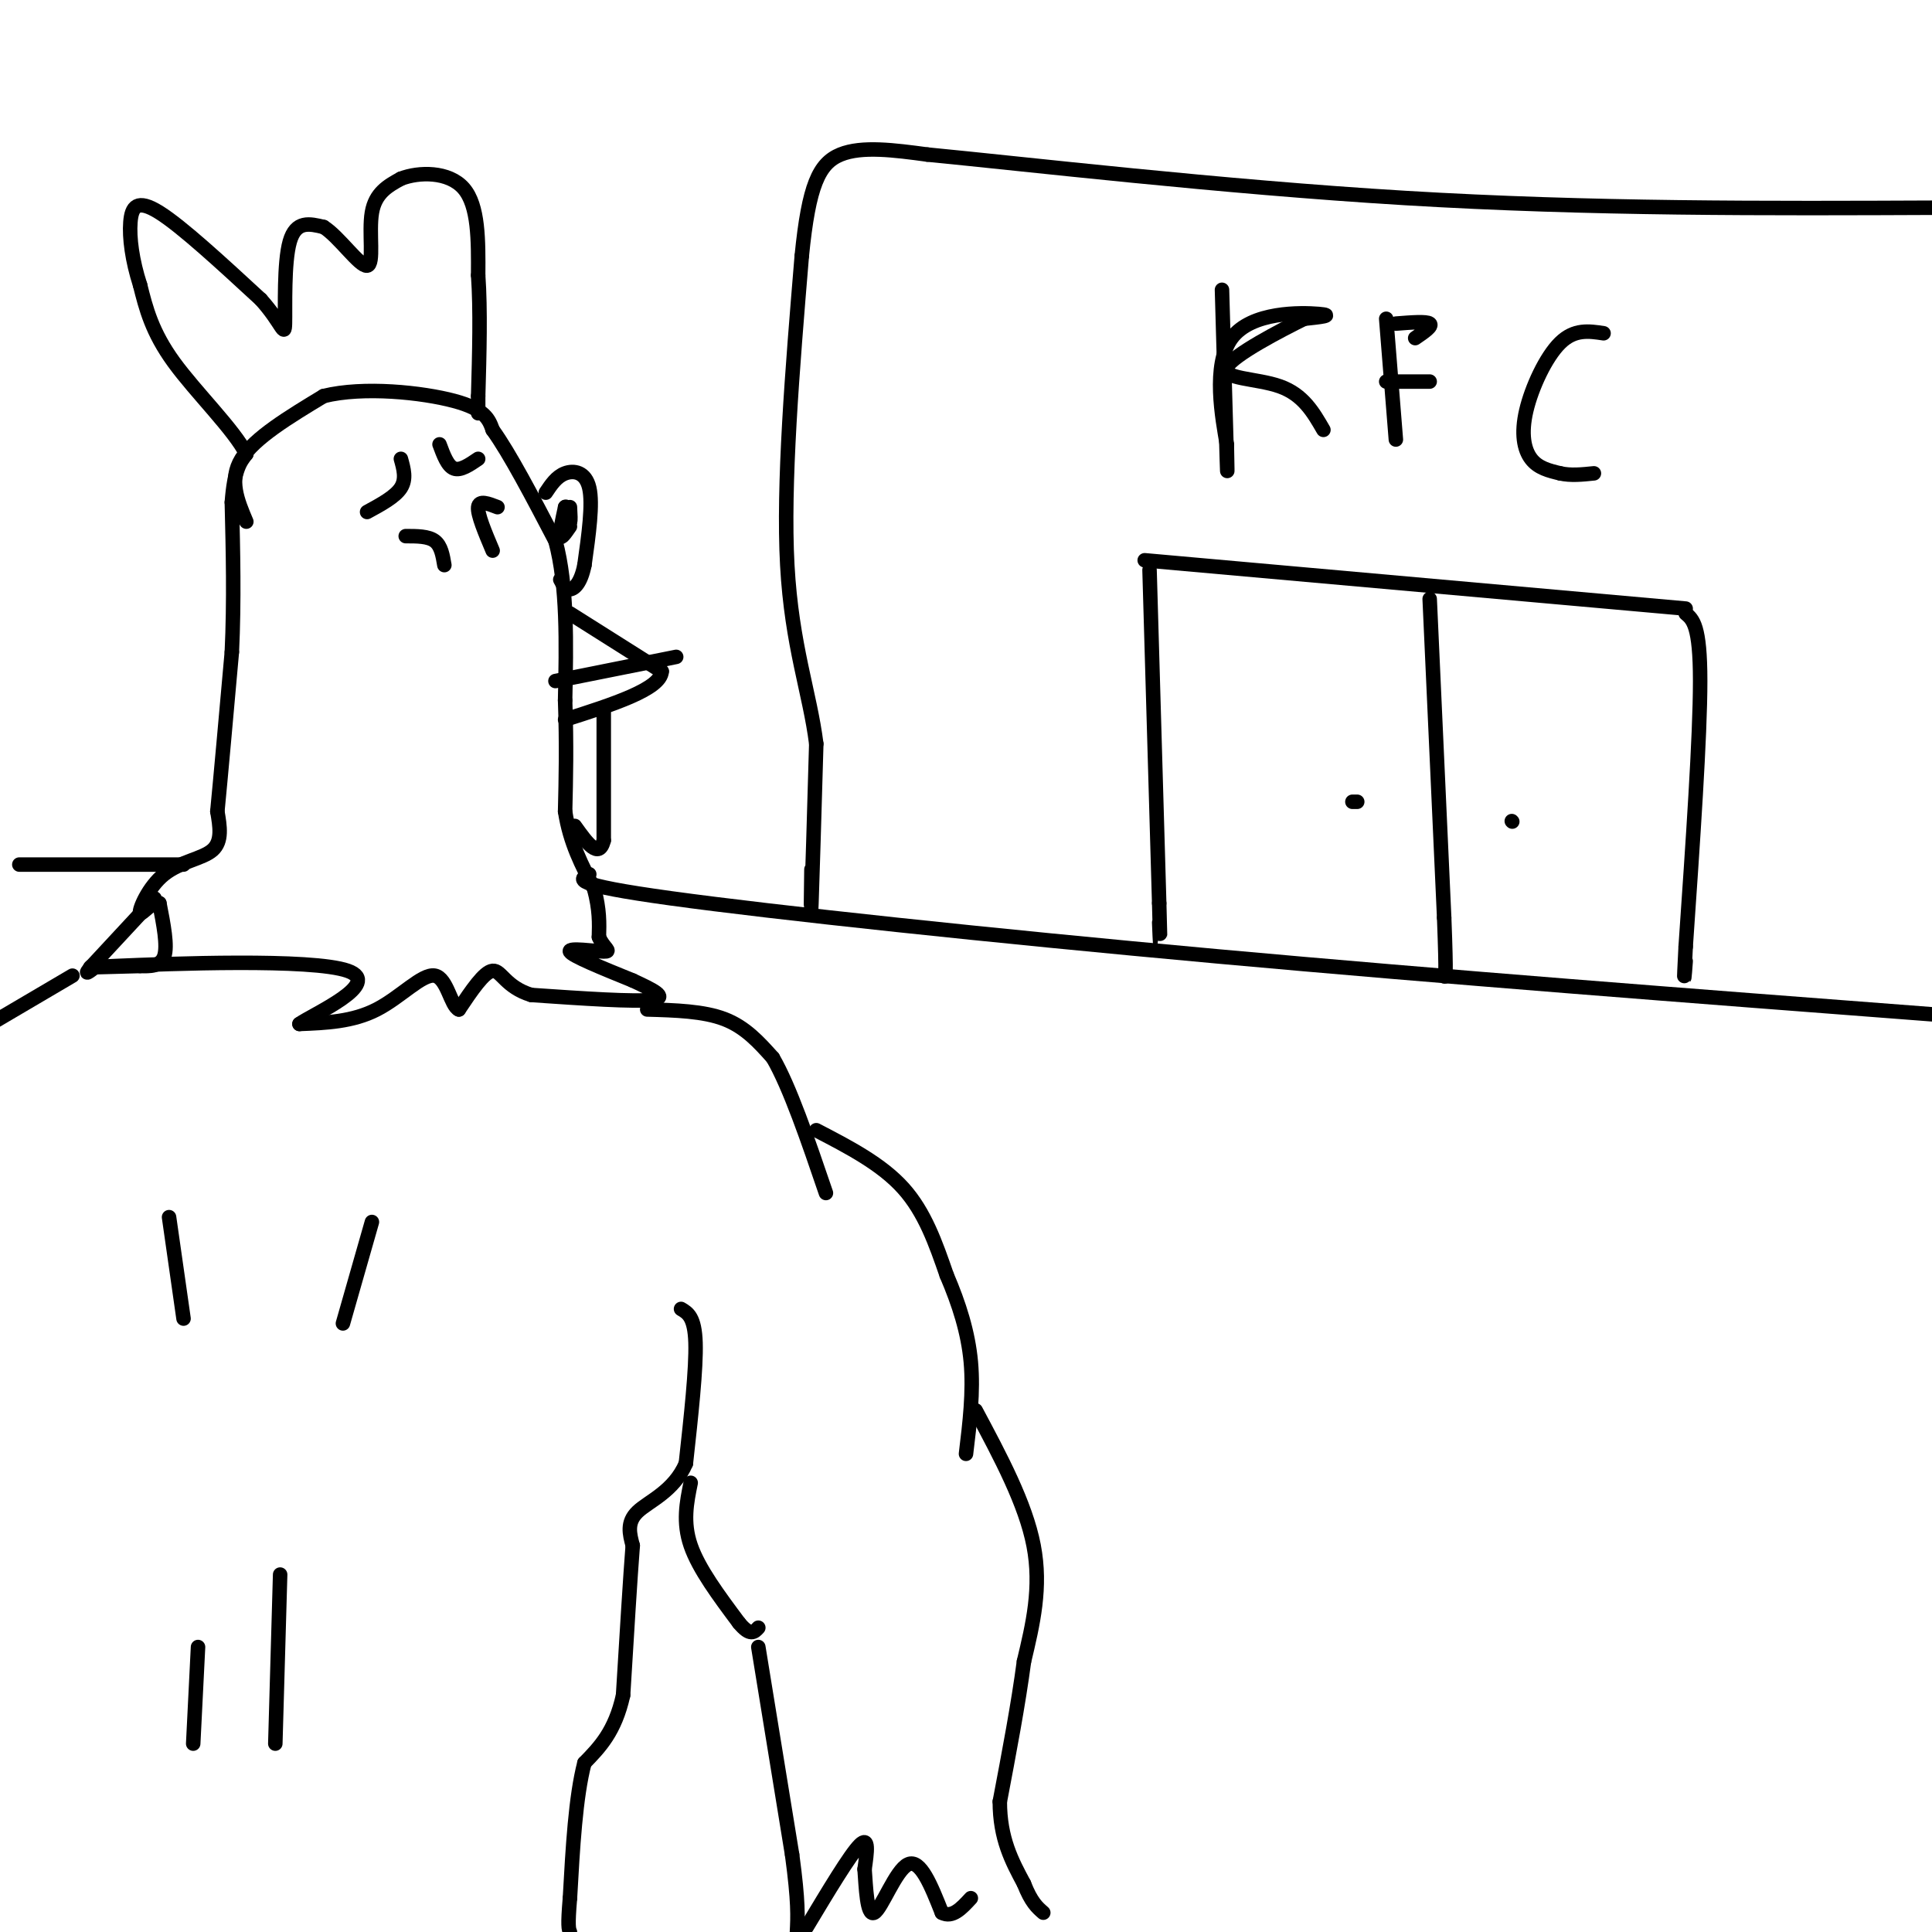 <svg viewBox='0 0 400 400' version='1.1' xmlns='http://www.w3.org/2000/svg' xmlns:xlink='http://www.w3.org/1999/xlink'><g fill='none' stroke='rgb(0,0,0)' stroke-width='3' stroke-linecap='round' stroke-linejoin='round'><path d='M51,108c-1.833,-4.333 -3.667,-8.667 -1,-13c2.667,-4.333 9.833,-8.667 17,-13'/><path d='M67,82c8.289,-2.067 20.511,-0.733 27,1c6.489,1.733 7.244,3.867 8,6'/><path d='M102,89c3.500,4.833 8.250,13.917 13,23'/><path d='M115,112c2.500,9.333 2.250,21.167 2,33'/><path d='M117,145c0.333,9.333 0.167,16.167 0,23'/><path d='M117,168c1.000,6.500 3.500,11.250 6,16'/><path d='M123,184c1.167,4.333 1.083,7.167 1,10'/><path d='M124,194c0.952,2.298 2.833,3.042 1,3c-1.833,-0.042 -7.381,-0.869 -7,0c0.381,0.869 6.690,3.435 13,6'/><path d='M131,203c4.022,1.867 7.578,3.533 4,4c-3.578,0.467 -14.289,-0.267 -25,-1'/><path d='M110,206c-5.356,-1.622 -6.244,-5.178 -8,-5c-1.756,0.178 -4.378,4.089 -7,8'/><path d='M95,209c-1.690,-0.726 -2.417,-6.542 -5,-7c-2.583,-0.458 -7.024,4.440 -12,7c-4.976,2.560 -10.488,2.780 -16,3'/><path d='M62,212c2.702,-1.964 17.458,-8.375 10,-11c-7.458,-2.625 -37.131,-1.464 -48,-1c-10.869,0.464 -2.935,0.232 5,0'/><path d='M29,200c1.933,0.044 4.267,0.156 5,-2c0.733,-2.156 -0.133,-6.578 -1,-11'/><path d='M33,187c-1.207,-0.818 -3.726,2.636 -4,2c-0.274,-0.636 1.695,-5.364 5,-8c3.305,-2.636 7.944,-3.182 10,-5c2.056,-1.818 1.528,-4.909 1,-8'/><path d='M45,168c0.667,-6.833 1.833,-19.917 3,-33'/><path d='M48,135c0.500,-10.667 0.250,-20.833 0,-31'/><path d='M48,104c0.500,-6.833 1.750,-8.417 3,-10'/><path d='M51,94c-2.556,-5.067 -10.444,-12.733 -15,-19c-4.556,-6.267 -5.778,-11.133 -7,-16'/><path d='M29,59c-1.643,-5.083 -2.250,-9.792 -2,-13c0.250,-3.208 1.357,-4.917 6,-2c4.643,2.917 12.821,10.458 21,18'/><path d='M54,62c4.405,4.893 4.917,8.125 5,5c0.083,-3.125 -0.262,-12.607 1,-17c1.262,-4.393 4.131,-3.696 7,-3'/><path d='M67,47c3.131,1.917 7.458,8.208 9,8c1.542,-0.208 0.298,-6.917 1,-11c0.702,-4.083 3.351,-5.542 6,-7'/><path d='M83,37c3.689,-1.444 9.911,-1.556 13,2c3.089,3.556 3.044,10.778 3,18'/><path d='M99,57c0.500,7.167 0.250,16.083 0,25'/><path d='M99,82c0.000,4.667 0.000,3.833 0,3'/><path d='M113,102c1.111,-1.667 2.222,-3.333 4,-4c1.778,-0.667 4.222,-0.333 5,3c0.778,3.333 -0.111,9.667 -1,16'/><path d='M121,117c-0.733,3.689 -2.067,4.911 -3,5c-0.933,0.089 -1.467,-0.956 -2,-2'/><path d='M118,127c0.000,0.000 19.000,12.000 19,12'/><path d='M137,139c-0.167,3.667 -10.083,6.833 -20,10'/><path d='M115,141c0.000,0.000 25.000,-5.000 25,-5'/><path d='M125,147c0.000,0.000 0.000,27.000 0,27'/><path d='M125,174c-1.000,4.000 -3.500,0.500 -6,-3'/><path d='M134,209c5.833,0.167 11.667,0.333 16,2c4.333,1.667 7.167,4.833 10,8'/><path d='M160,219c3.500,6.000 7.250,17.000 11,28'/><path d='M169,234c6.750,3.500 13.500,7.000 18,12c4.500,5.000 6.750,11.500 9,18'/><path d='M196,264c2.556,5.956 4.444,11.844 5,18c0.556,6.156 -0.222,12.578 -1,19'/><path d='M141,271c1.417,0.833 2.833,1.667 3,7c0.167,5.333 -0.917,15.167 -2,25'/><path d='M142,303c-2.489,5.800 -7.711,7.800 -10,10c-2.289,2.200 -1.644,4.600 -1,7'/><path d='M131,320c-0.500,6.333 -1.250,18.667 -2,31'/><path d='M129,351c-1.667,7.500 -4.833,10.750 -8,14'/><path d='M121,365c-1.833,7.000 -2.417,17.500 -3,28'/><path d='M118,393c-0.500,5.833 -0.250,6.417 0,7'/><path d='M143,307c-0.833,4.083 -1.667,8.167 0,13c1.667,4.833 5.833,10.417 10,16'/><path d='M153,336c2.333,2.833 3.167,1.917 4,1'/><path d='M202,292c5.167,9.667 10.333,19.333 12,28c1.667,8.667 -0.167,16.333 -2,24'/><path d='M212,344c-1.167,8.833 -3.083,18.917 -5,29'/><path d='M207,373c0.000,7.667 2.500,12.333 5,17'/><path d='M212,390c1.500,3.833 2.750,4.917 4,6'/><path d='M157,341c0.000,0.000 7.000,43.000 7,43'/><path d='M164,384c1.333,9.833 1.167,12.917 1,16'/><path d='M167,399c4.500,-7.500 9.000,-15.000 11,-17c2.000,-2.000 1.500,1.500 1,5'/><path d='M179,387c0.274,3.524 0.458,9.833 2,9c1.542,-0.833 4.440,-8.810 7,-10c2.560,-1.190 4.780,4.405 7,10'/><path d='M195,396c2.167,1.167 4.083,-0.917 6,-3'/><path d='M15,202c0.000,0.000 -17.000,10.000 -17,10'/><path d='M77,253c0.000,0.000 -6.000,21.000 -6,21'/><path d='M35,252c0.000,0.000 3.000,21.000 3,21'/><path d='M58,326c0.000,0.000 -1.000,35.000 -1,35'/><path d='M41,341c0.000,0.000 -1.000,20.000 -1,20'/><path d='M32,186c0.000,0.000 -13.000,14.000 -13,14'/><path d='M19,200c-2.000,2.333 -0.500,1.167 1,0'/><path d='M118,109c-0.917,1.333 -1.833,2.667 -2,2c-0.167,-0.667 0.417,-3.333 1,-6'/><path d='M117,105c0.333,-0.500 0.667,1.250 1,3'/><path d='M118,108c0.167,0.000 0.083,-1.500 0,-3'/><path d='M76,106c2.917,-1.583 5.833,-3.167 7,-5c1.167,-1.833 0.583,-3.917 0,-6'/><path d='M91,92c0.833,2.250 1.667,4.500 3,5c1.333,0.500 3.167,-0.750 5,-2'/><path d='M84,111c2.333,0.000 4.667,0.000 6,1c1.333,1.000 1.667,3.000 2,5'/><path d='M102,114c-1.583,-3.750 -3.167,-7.500 -3,-9c0.167,-1.500 2.083,-0.750 4,0'/><path d='M4,179c0.000,0.000 34.000,0.000 34,0'/><path d='M122,181c-2.089,1.044 -4.178,2.089 17,5c21.178,2.911 65.622,7.689 113,12c47.378,4.311 97.689,8.156 148,12'/><path d='M168,180c-0.083,5.667 -0.167,11.333 0,7c0.167,-4.333 0.583,-18.667 1,-33'/><path d='M169,154c-1.311,-10.511 -5.089,-20.289 -6,-37c-0.911,-16.711 1.044,-40.356 3,-64'/><path d='M166,53c1.444,-14.622 3.556,-19.178 8,-21c4.444,-1.822 11.222,-0.911 18,0'/><path d='M192,32c19.867,1.911 60.533,6.689 99,9c38.467,2.311 74.733,2.156 111,2'/><path d='M253,60c0.417,14.833 0.833,29.667 1,35c0.167,5.333 0.083,1.167 0,-3'/><path d='M254,92c-0.881,-5.131 -3.083,-16.458 1,-22c4.083,-5.542 14.452,-5.298 18,-5c3.548,0.298 0.274,0.649 -3,1'/><path d='M270,66c-4.631,2.286 -14.708,7.500 -16,10c-1.292,2.500 6.202,2.286 11,4c4.798,1.714 6.899,5.357 9,9'/><path d='M287,66c0.000,0.000 2.000,25.000 2,25'/><path d='M289,67c3.167,-0.250 6.333,-0.500 7,0c0.667,0.500 -1.167,1.750 -3,3'/><path d='M287,79c0.000,0.000 9.000,0.000 9,0'/><path d='M332,69c-3.018,-0.458 -6.036,-0.917 -9,2c-2.964,2.917 -5.875,9.208 -7,14c-1.125,4.792 -0.464,8.083 1,10c1.464,1.917 3.732,2.458 6,3'/><path d='M323,98c2.167,0.500 4.583,0.250 7,0'/><path d='M237,116c0.000,0.000 112.000,10.000 112,10'/><path d='M238,118c0.000,0.000 2.000,69.000 2,69'/><path d='M240,187c0.333,12.167 0.167,8.083 0,4'/><path d='M349,127c1.500,1.250 3.000,2.500 3,14c0.000,11.500 -1.500,33.250 -3,55'/><path d='M349,196c-0.500,9.667 -0.250,6.333 0,3'/><path d='M296,124c0.000,0.000 3.000,66.000 3,66'/><path d='M299,190c0.500,13.000 0.250,12.500 0,12'/><path d='M313,170c0.000,0.000 0.100,0.100 0.1,0.1'/><path d='M280,166c0.000,0.000 1.000,0.000 1,0'/></g>
</svg>